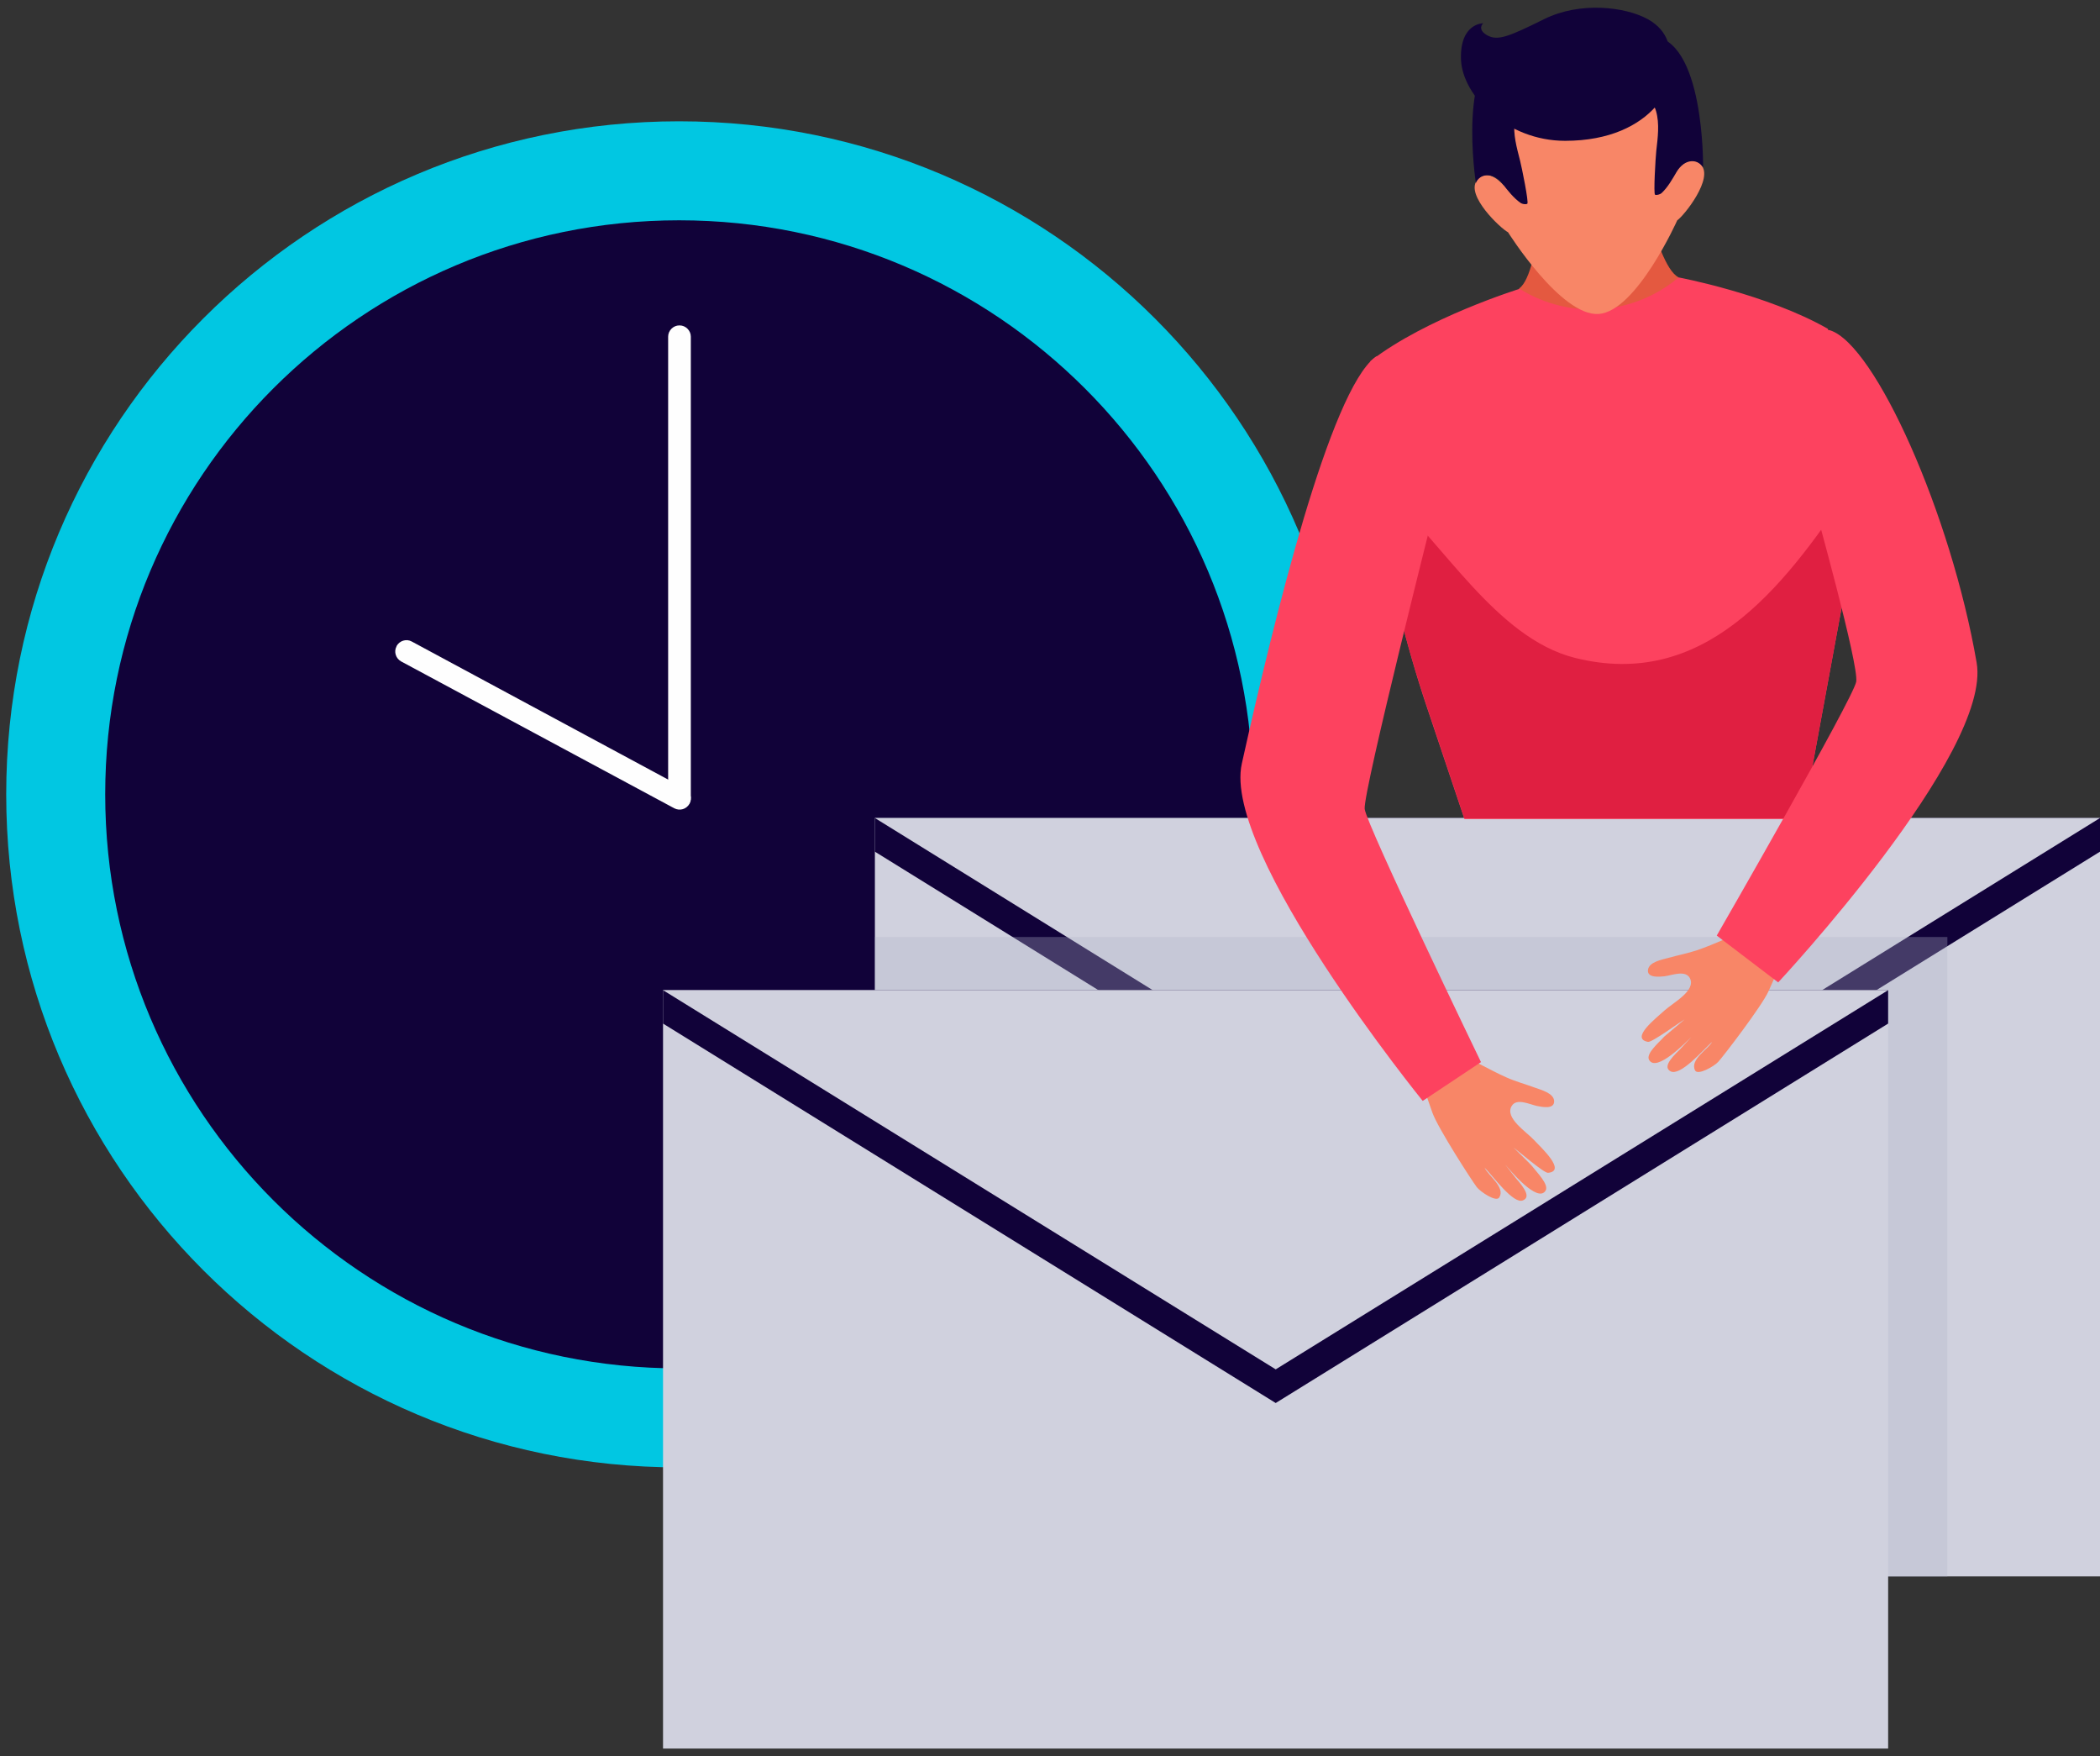 <svg fill="none" height="199" viewBox="0 0 238 199" width="238" xmlns="http://www.w3.org/2000/svg"><rect x="0" y="0" width="238" height="199" fill="#333333" stroke="none"/><path d="m76.966 166.268c42.119 0 76.262-34.143 76.262-76.262 0-42.118-34.143-76.262-76.262-76.262-42.118 0-76.262 34.144-76.262 76.262 0 42.119 34.144 76.262 76.262 76.262z" fill="#01c7e2"/><path d="m76.967 155.049c35.922 0 65.043-29.121 65.043-65.043 0-35.923-29.121-65.044-65.043-65.044-35.922 0-65.043 29.121-65.043 65.044 0 35.922 29.121 65.043 65.043 65.043z" fill="#110239"/><path d="m77.022 91.637c-.719 0-1.299-.58-1.299-1.271v-52.223c0-.691.58-1.271 1.271-1.271h.028c.691 0 1.271.58 1.271 1.271v52.223c0 .718-.553 1.271-1.271 1.271z" fill="#fefefe"/><path d="m78.155 91.057c-.359.635-1.105.857-1.741.525l-30.947-16.634c-.608-.332-.857-1.105-.525-1.713v-.028c.332-.608 1.105-.857 1.713-.525l30.947 16.662c.635.332.884 1.105.553 1.713z" fill="#fefefe"/><path d="m238 92.686h-138.846v85.933h138.846z" fill="#d0d1de"/><path d="m168.563 139.493 69.437-42.993v-3.813h-138.846v3.813z" fill="#110239"/><path d="m168.563 135.68-69.409-42.993h138.846z" fill="#d0d1de"/><path d="m99.154 178.646h121.549v-68.663-3.814h-121.549z" fill="#b1b3c8" opacity=".32"/><path d="m213.989 112.193h-138.846v85.932h138.846z" fill="#d0d1de"/><path d="m144.58 158.972 69.409-42.994v-3.785h-138.846v3.785z" fill="#110239"/><path d="m144.58 155.159-69.437-42.966h138.846z" fill="#d0d1de"/><path d="m175.168 17.226 4.973-.359 4.974-.359s2.376 13.456 5.084 14.893c0 0 4.338 15.777-7.875 16.662-14.782 1.05-10.14-15.39-10.14-15.39 2.486-1.768 2.984-15.446 2.984-15.446z" fill="#e45940"/><path d="m204.318 92.743 5.388-29.261c-.746-13.208-2.542-26.222-2.542-26.222-6.908-3.951-16.938-5.83-16.938-5.83l-.083.083c-5.057 4.2-12.213 4.725-17.822 1.271l-.111-.055s-10.582 3.288-16.882 8.179c0 0-.774 7.516.801 16.689 1.326 7.599 3.095 15.114 5.554 22.436l4.283 12.765h38.352z" fill="#fd425f"/><path d="m204.317 92.742 5.388-29.261c-.165-2.763-.193-5.443-.165-8.013-7.627 11.495-16.607 22.713-31.085 19.065-8.925-2.266-14.976-13.18-21.47-18.844-.469-.414-.939-.801-1.409-1.188.221 1.161.442 2.376.663 3.62 1.244 7.433 3.067 14.783 5.471 21.911l4.255 12.71z" fill="#e01f41"/><path d="m167.375 20.46c1.271-1.685 3.094.608 3.094.608s-2.901-8.814-.912-12.904c1.99-4.089 9.533-2.542 9.533-2.542s7.24-2.597 9.782 1.188c2.542 3.758.911 12.904.911 12.904s1.493-2.542 2.985-1.05-1.879 5.747-2.681 6.3c0 0-4.614 10.306-8.897 10.61-4.283.304-10.279-9.256-10.279-9.256-.856-.442-4.807-4.172-3.536-5.858z" fill="#f88667"/><path d="m181.191 9.049s5.665.58 6.494 3.537c.414 1.437.193 3.039.027 4.504-.083.774-.331 4.891-.138 4.974.194.083.58-.055.719-.166.718-.663 1.243-1.603 1.713-2.404.939-1.63 2.486-1.464 3.011-.525 0 0 .194-14.81-5.995-14.893-6.19-.083-5.831 4.974-5.831 4.974z" fill="#110239"/><path d="m177.571 9.297s-5.526 1.382-5.913 4.421c-.193 1.492.249 3.039.608 4.449.194.746 1.023 4.808.829 4.918-.193.111-.58.028-.746-.083-.801-.553-1.464-1.409-2.045-2.155-1.16-1.492-2.68-1.105-3.039-.111 0 0-2.266-14.617 3.841-15.584 6.106-.912 6.465 4.145 6.465 4.145z" fill="#110239"/><path d="m194.04 118.052c-.442.829-2.542 1.989-1.934 3.232.304.608 2.182-.469 2.625-.967.607-.663 4.946-6.327 5.692-7.985.58-1.299 1.132-2.597 1.768-3.785-1.326-.94-2.515-2.128-3.592-3.399-2.045.746-4.228 1.824-6.245 2.514-1.077.36-2.238.581-3.315.885-.691.193-2.128.442-2.266 1.326-.138.967 1.298.801 1.879.746.829-.111 2.376-.746 2.873.221.719 1.409-1.934 2.791-2.873 3.647-.857.802-3.979 3.178-1.879 3.565.442.083 3.647-2.266 4.144-2.542-.11.11-2.182 1.823-2.293 1.934-.553.635-2.1 1.906-1.741 2.625.802 1.547 4.283-2.073 4.808-2.57l-1.326 1.437c-1.133 1.078-1.851 2.017-1.023 2.459 1.133.553 3.675-2.431 4.698-3.343z" fill="#f88667"/><path d="m194.565 106.007 6.963 5.305s24.26-25.973 22.492-36.224c-2.902-16.827-11.495-36.031-16.607-37.661-2.127-.691-4.531 7.902-1.713 20.06 0 0 5.001 17.905 4.67 19.756-.304 1.851-15.805 28.764-15.805 28.764z" fill="#fd425f"/><path d="m168.259 132.309c.387.884 2.376 2.21 1.658 3.371-.36.58-2.155-.664-2.542-1.161-.553-.718-4.421-6.714-5.029-8.427-.47-1.354-.912-2.681-1.465-3.924 1.41-.829 2.681-1.907 3.869-3.095 1.961.912 4.061 2.155 5.996 3.012 1.05.47 2.182.774 3.232 1.161.664.248 2.1.607 2.156 1.492.055.994-1.354.69-1.934.58-.802-.166-2.321-.94-2.874 0-.829 1.354 1.685 2.929 2.542 3.868.801.857 3.702 3.509 1.575 3.703-.442.055-3.454-2.542-3.924-2.874.111.111 2.045 1.99 2.128 2.128.497.663 1.934 2.072 1.52 2.763-.912 1.492-4.117-2.432-4.587-2.957l1.216 1.548c1.022 1.16 1.685 2.155.801 2.514-1.078.47-3.371-2.735-4.338-3.702z" fill="#f88667"/><path d="m167.845 120.346-6.604 4.394s-22.768-28.046-20.502-38.214c3.702-16.662 10.002-42.165 15.114-46.061 1.768-1.354 7.433 9.339 7.018 16.026 0 0-8.427 33.295-8.206 35.174.221 1.851 13.18 28.681 13.18 28.681z" fill="#fd425f"/><path d="m189.203 5.843s.111-2.266-2.459-3.675c-2.569-1.409-7.681-2.017-11.743 0s-5.277 2.487-6.466 1.824c-1.188-.691-.442-1.354-.442-1.354s-2.652-.028-2.514 4.089c.138 4.117 5.195 9.229 11.798 9.229 10.113 0 13.374-7.046 11.826-10.113z" fill="#110239"/></svg>
